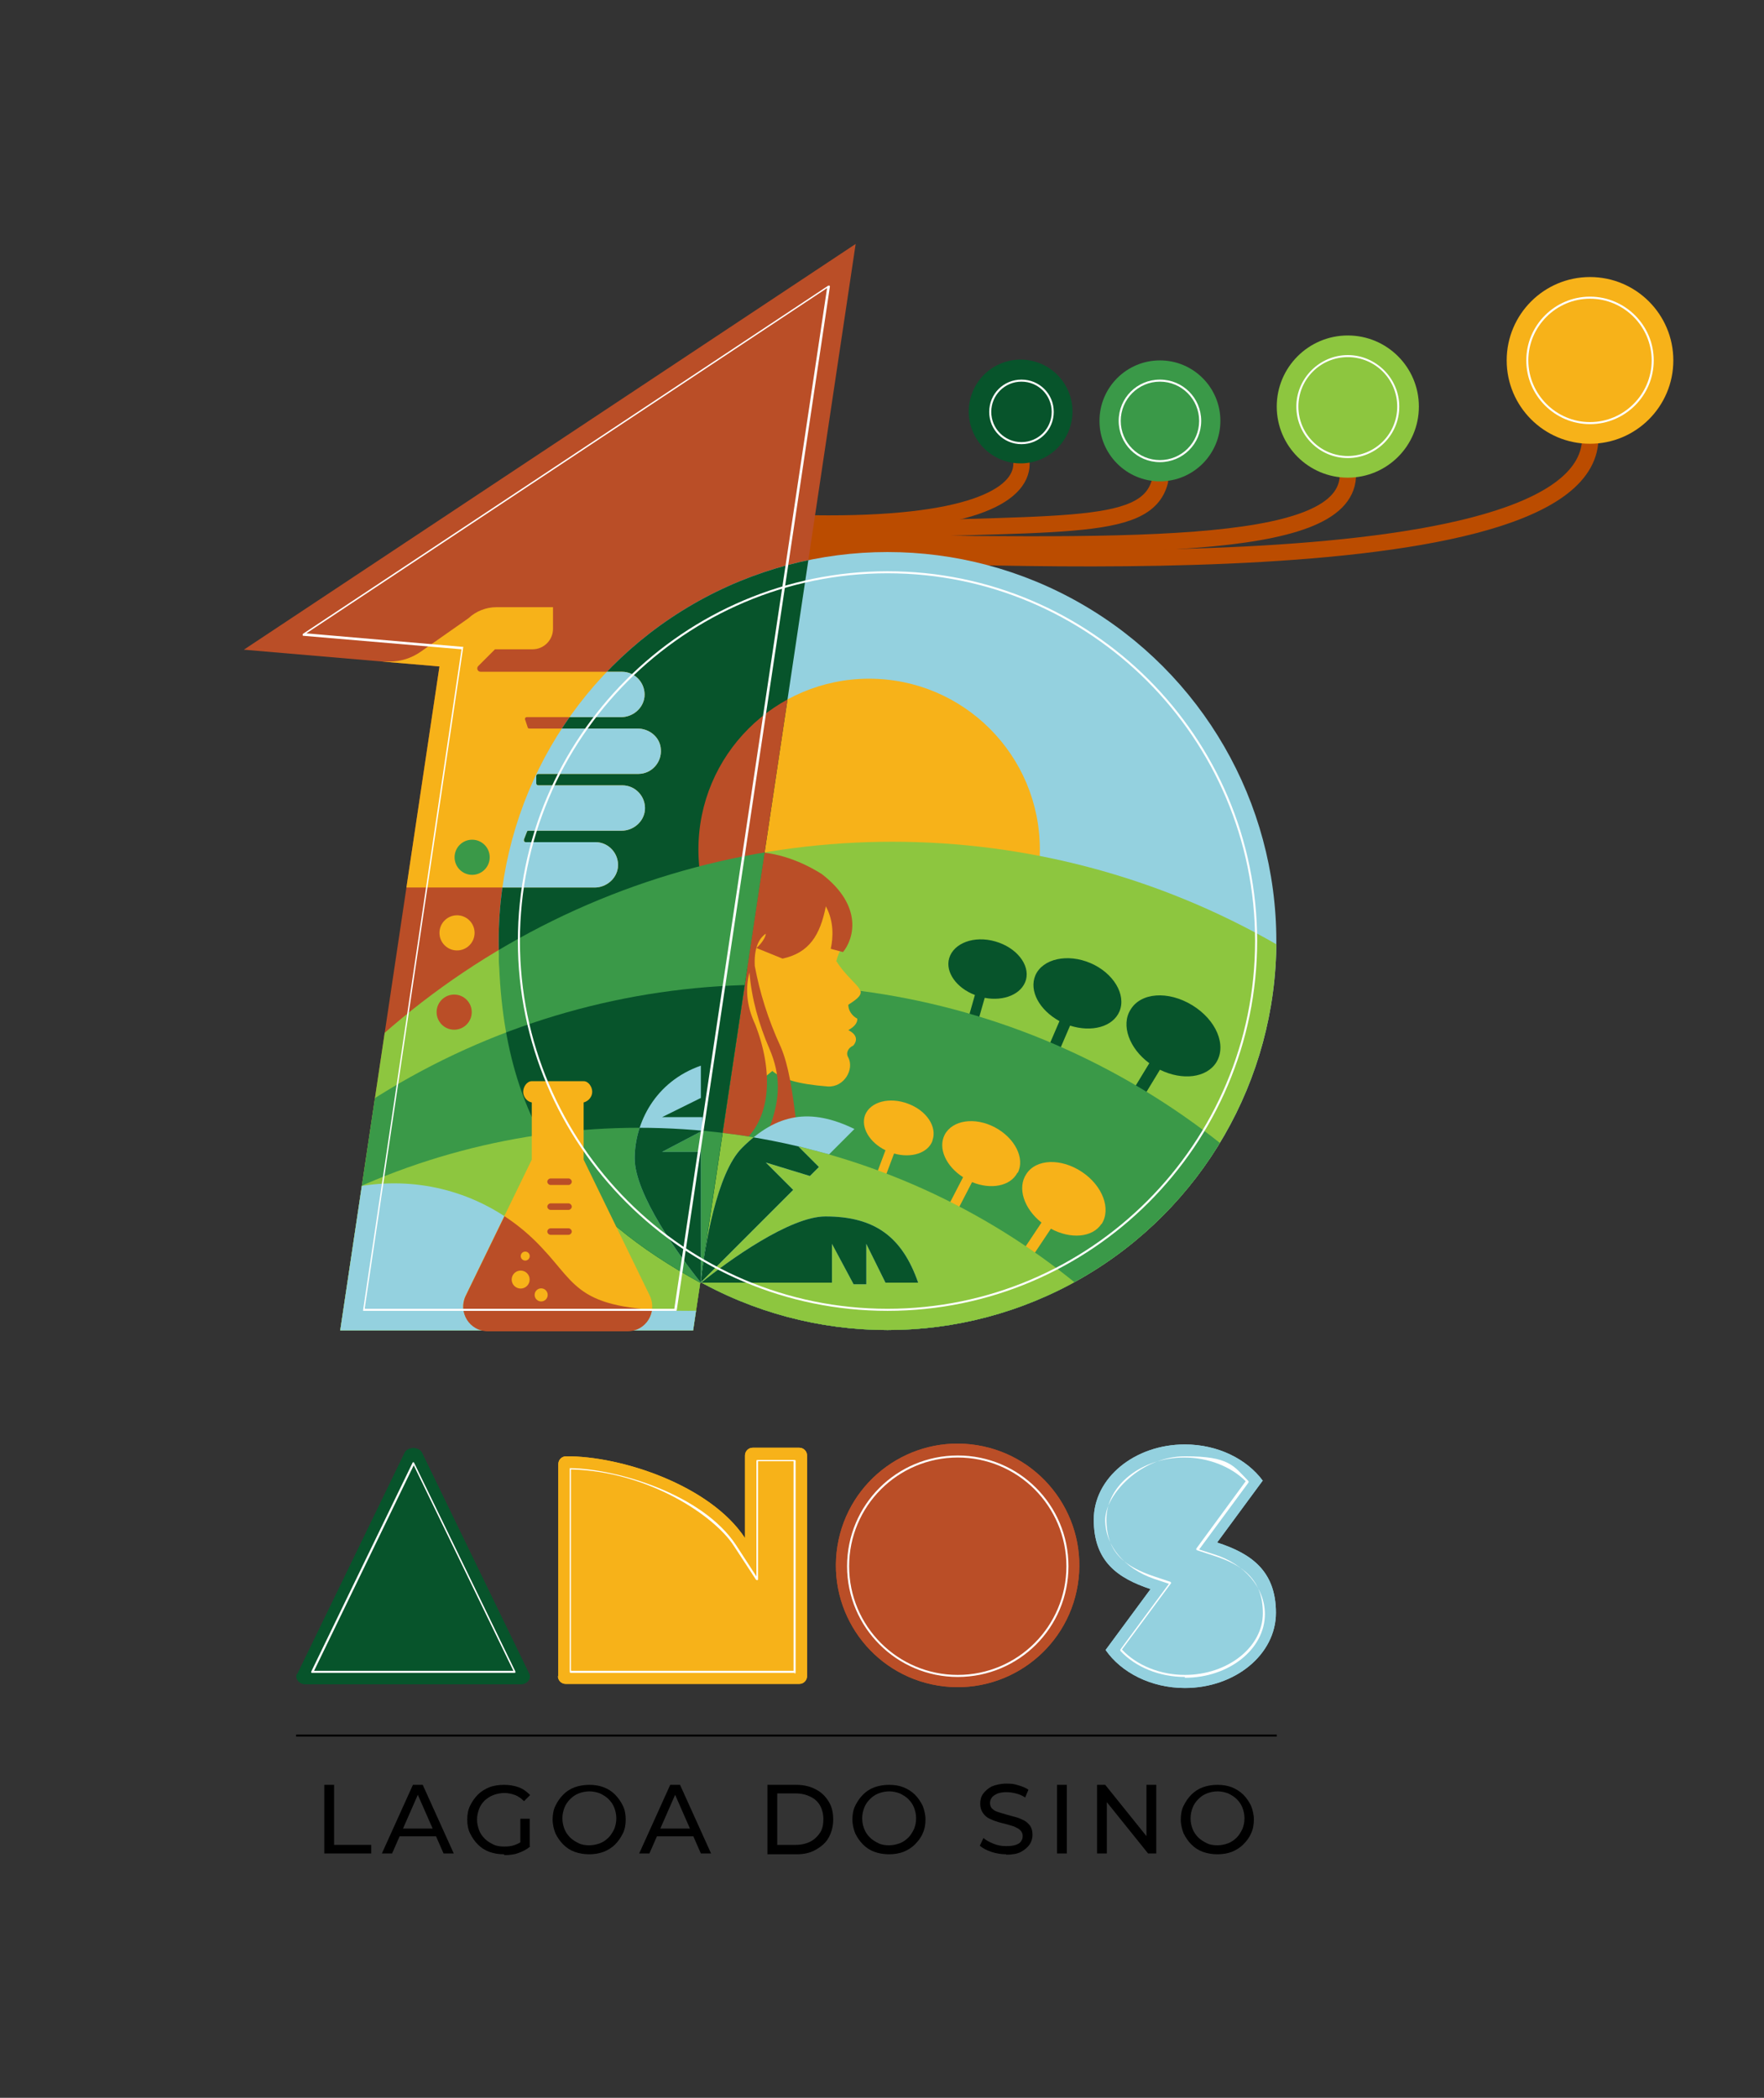 <?xml version="1.0" encoding="UTF-8"?>
<svg xmlns="http://www.w3.org/2000/svg" xmlns:xlink="http://www.w3.org/1999/xlink" version="1.1" viewBox="0 0 431.9 513.4">
  <rect x="0" y="0" width="431.9" height="513.4" fill="#333333" stroke="none"/>
  <defs>
    <style>
      .cls-1, .cls-2 {
        fill: none;
      }

      .cls-2 {
        stroke: #bb4c00;
        stroke-linecap: round;
        stroke-linejoin: round;
        stroke-width: 4px;
      }

      .cls-3 {
        fill: #ba4e27;
      }

      .cls-4 {
        fill: #8dc63f;
      }

      .cls-5 {
        clip-path: url(#clippath-11);
      }

      .cls-6 {
        clip-path: url(#clippath-10);
      }

      .cls-7 {
        clip-path: url(#clippath-12);
      }

      .cls-8 {
        clip-path: url(#clippath-1);
      }

      .cls-9 {
        clip-path: url(#clippath-3);
      }

      .cls-10 {
        clip-path: url(#clippath-4);
      }

      .cls-11 {
        clip-path: url(#clippath-2);
      }

      .cls-12 {
        clip-path: url(#clippath-7);
      }

      .cls-13 {
        clip-path: url(#clippath-6);
      }

      .cls-14 {
        clip-path: url(#clippath-9);
      }

      .cls-15 {
        clip-path: url(#clippath-8);
      }

      .cls-16 {
        clip-path: url(#clippath-5);
      }

      .cls-17 {
        fill: #fff;
      }

      .cls-18 {
        fill: #3a9948;
      }

      .cls-19 {
        fill: #07542b;
      }

      .cls-20 {
        fill: #f7b219;
      }

      .cls-21 {
        fill: #94d1df;
      }

      .cls-22 {
        clip-path: url(#clippath);
      }
    </style>
    <clipPath id="clippath">
      <circle class="cls-1" cx="217.3" cy="230.3" r="95.2"/>
    </clipPath>
    <clipPath id="clippath-1">
      <polygon class="cls-1" points="209.5 59.7 59.7 159 107.6 163.1 83.3 325.6 169.7 325.6 209.5 59.7"/>
    </clipPath>
    <clipPath id="clippath-2">
      <polygon class="cls-1" points="209.5 59.7 59.7 159 107.6 163.1 83.3 325.6 169.7 325.6 209.5 59.7"/>
    </clipPath>
    <clipPath id="clippath-3">
      <polygon class="cls-1" points="209.5 59.7 59.7 159 107.6 163.1 83.3 325.6 169.7 325.6 209.5 59.7"/>
    </clipPath>
    <clipPath id="clippath-4">
      <path class="cls-1" d="M197.9,137.1c-43.3,9-75.8,47.3-75.8,93.3s19.9,67.3,49.3,83.5l26.5-176.7Z"/>
    </clipPath>
    <clipPath id="clippath-5">
      <polygon class="cls-1" points="209.5 59.7 59.7 159 107.6 163.1 83.3 325.6 169.7 325.6 209.5 59.7"/>
    </clipPath>
    <clipPath id="clippath-6">
      <circle class="cls-1" cx="156.4" cy="445.4" r="169.4"/>
    </clipPath>
    <clipPath id="clippath-7">
      <path class="cls-1" d="M218,271.4c0,27.3-22.1,49.4-49.4,49.4s-26.9-5.9-35.9-15.4c-9-9.7-21.9-15.8-36.2-15.8-27.3,0-49.4,22.1-49.4,49.4l170.9,1.4v-68.9h0Z"/>
    </clipPath>
    <clipPath id="clippath-8">
      <path class="cls-1" d="M213.4,262.7c2.7,27.1-17.1,51.3-44.3,54-14.1,1.4-27.4-3.2-37.3-11.8-9.9-8.8-23.4-13.6-37.6-12.2-27.1,2.7-47,26.9-44.3,54l170.2-15.4-6.8-68.6h0Z"/>
    </clipPath>
    <clipPath id="clippath-9">
      <path class="cls-1" d="M218,271.4c0,27.3-22.1,49.4-49.4,49.4s-26.9-5.9-35.9-15.4c-9-9.7-21.9-15.8-36.2-15.8-27.3,0-49.4,22.1-49.4,49.4l170.9,1.4v-68.9h0Z"/>
    </clipPath>
    <clipPath id="clippath-10">
      <path class="cls-1" d="M218,271.4c0,27.3-22.1,49.4-49.4,49.4s-26.9-5.9-35.9-15.4c-9-9.7-21.9-15.8-36.2-15.8-27.3,0-49.4,22.1-49.4,49.4l170.9,1.4v-68.9h0Z"/>
    </clipPath>
    <clipPath id="clippath-11">
      <polygon class="cls-1" points="209.5 59.7 59.7 159 107.6 163.1 83.3 325.6 169.7 325.6 209.5 59.7"/>
    </clipPath>
    <clipPath id="clippath-12">
      <circle class="cls-1" cx="217.3" cy="230.3" r="95.2"/>
    </clipPath>
  </defs>
  <!-- Generator: Adobe Illustrator 28.6.0, SVG Export Plug-In . SVG Version: 1.2.0 Build 709)  -->
  <g>
    <g id="Layer_1">
      <g id="area-protecao">
        <rect id="area-protecao-2" data-name="area-protecao" class="cls-1" y="0" width="431.9" height="513.4"/>
      </g>
      <g id="simbolo">
        <g id="pinhal">
          <path class="cls-2" d="M198.2,135.1c22.5,0,187,11.1,191.1-26.6"/>
          <path class="cls-2" d="M198.6,132.6c76.7,1.2,130.2,2.7,131.4-15.8"/>
          <path class="cls-2" d="M284,117.8c-3.4,13.1-25.9,9.6-85.1,12.6"/>
          <path class="cls-2" d="M250.1,113.5c0,7.9-13.1,15.1-50.8,14.6"/>
          <circle class="cls-20" cx="389.3" cy="88.2" r="20.4"/>
          <circle class="cls-4" cx="330" cy="99.5" r="17.4"/>
          <circle class="cls-18" cx="284" cy="103" r="14.8"/>
          <circle class="cls-19" cx="250.1" cy="100.8" r="12.7" transform="translate(75.3 306.2) rotate(-71.6)"/>
        </g>
        <polygon id="um" class="cls-3" points="209.5 59.7 59.7 159 107.6 163.1 83.3 325.6 169.7 325.6 209.5 59.7"/>
        <circle id="ceu-direita" class="cls-21" cx="217.3" cy="230.3" r="95.2"/>
        <g id="sol-direita">
          <circle class="cls-20" cx="212.8" cy="207.9" r="41.8"/>
        </g>
        <g id="plantacao-direita">
          <g class="cls-22">
            <g>
              <circle class="cls-4" cx="218.5" cy="394.6" r="188.6"/>
              <g>
                <path class="cls-19" d="M297.8,260c2.6-4.2,0-10.4-5.9-14s-12.6-3.1-15.1,1.1c-2.4,3.8-.3,9.5,4.6,13.1l-6.2,10.2,2.6,1.6,6.2-10.2c5.5,2.7,11.4,2,13.8-1.8Z"/>
                <path class="cls-19" d="M274.1,247.5c1.7-4.1-1.5-9.4-7.1-11.8s-11.7-1.1-13.5,3c-1.6,3.8,1,8.5,5.9,11.2l-4.3,10,2.6,1.1,4.3-10c5.3,1.7,10.5.3,12.1-3.5Z"/>
                <path class="cls-19" d="M251.2,239.8c1-3.7-2.3-7.9-7.5-9.4-5.2-1.5-10.2.4-11.3,4.1-1,3.4,1.8,7.3,6.3,9l-2.6,9.1,2.4.7,2.6-9.1c4.7.9,9.1-.9,10.1-4.4Z"/>
              </g>
              <circle class="cls-18" cx="187.5" cy="420" r="179"/>
              <g>
                <path class="cls-20" d="M269.7,299.6c2.4-3.7.3-9.4-4.8-12.8-5.1-3.4-11.2-3.2-13.6.5-2.3,3.4-.6,8.5,3.7,11.9l-6,9,2.3,1.5,6-9c4.8,2.6,10.2,2.2,12.4-1.2Z"/>
                <path class="cls-20" d="M249.2,287c1.8-3.5-.7-8.5-5.6-11.1s-10.4-1.8-12.3,1.8c-1.7,3.3.3,7.7,4.5,10.4l-4.5,8.7,2.2,1.2,4.5-8.7c4.6,1.9,9.4,1,11.1-2.3Z"/>
                <path class="cls-20" d="M228.3,279.1c1.2-3.3-1.4-7.3-6-9-4.5-1.7-9.2-.5-10.5,2.8-1.1,3,1.1,6.7,5,8.6l-3,8,2.1.8,3-8c4.2,1.2,8.3-.1,9.4-3.1Z"/>
              </g>
              <circle class="cls-4" cx="156.4" cy="445.4" r="169.4"/>
            </g>
          </g>
        </g>
        <g id="pessoa">
          <path class="cls-20" d="M204.7,235.1c2.4,3.9,5.6,6,6,7.5.3,1.2-1.5,2.3-3,3.3,0,1.4.9,2.7,2.2,3.4.1,1.1-.9,2.1-2.2,2.8,2,1,2.4,2.4,1.2,3.8-1.2.5-1.9,1.8-1.2,2.9,1.5,2.9-1,7.3-5,7.1-7.5-.6-11.2-1.8-13.6-3.8l-13.1,10.7-14.1-1-.8-50.7c6.3-8.5,16.6-11.8,30.7-10.5,11.5,3.8,17.1,15.3,15.3,19.7-1.1,1.6-1.9,3.2-2.3,4.8Z"/>
          <path class="cls-3" d="M202.3,222c1.9,3.6,1.7,7.5,1.1,10.2l3,.8c2.5-3,5.2-11.1-5.2-19.1-12.3-7.7-24.5-6.9-36.6,0-8.1,5.8-12.2,13.7-13.5,23-1.7,12.2,1.9,27,8,39.1,5,0,16.6.9,24.2,2.1,5.3-5.8,6-16.1,1.6-27.4-2.2-4.7-2.4-8.9-1.4-12.7.5,6.3,2.3,12.7,4.9,18.7,2.8,6.5,2.5,11.9.5,17.9-1.4,3.5-2.6,5-4.5,5.7,7-.4,10.6-3,10.4-6.8-.8-6.5-1.7-12.7-3.6-17.2-3.2-6.9-5.2-13.5-6.4-19.9-.2-4,.8-6.6,2.7-7.9,0,.9-1.2,2.6-2.3,3.5l6.4,2.6c6.5-1.4,9.2-5.7,10.6-12.8Z"/>
        </g>
        <g id="plantacao-esquerda">
          <g class="cls-8">
            <g>
              <circle class="cls-4" cx="218.5" cy="394.6" r="188.6"/>
              <circle class="cls-18" cx="187.5" cy="420" r="179"/>
              <circle class="cls-4" cx="156.4" cy="445.4" r="169.4"/>
            </g>
          </g>
        </g>
        <g id="ceu-esquerda">
          <g class="cls-11">
            <circle id="ceu-1" class="cls-19" cx="217.3" cy="230.3" r="95.2"/>
          </g>
        </g>
        <g id="sol-esquerda">
          <g class="cls-9">
            <circle class="cls-3" cx="212.8" cy="207.9" r="41.8"/>
          </g>
        </g>
        <g id="plantacao-centro">
          <g class="cls-10">
            <g>
              <circle class="cls-18" cx="218.5" cy="394.6" r="188.6"/>
              <circle class="cls-19" cx="187.5" cy="420" r="179"/>
              <circle class="cls-18" cx="156.4" cy="445.4" r="169.4"/>
            </g>
          </g>
        </g>
        <g id="lagoa">
          <g class="cls-16">
            <path class="cls-21" d="M218,271.4c0,27.3-22.1,49.4-49.4,49.4s-26.9-5.9-35.9-15.4c-9-9.7-21.9-15.8-36.2-15.8-27.3,0-49.4,22.1-49.4,49.4l170.9,1.4v-68.9h0Z"/>
          </g>
        </g>
        <g id="bananeira-cima">
          <path class="cls-21" d="M224.7,313.9h-7.9l-4.7-9.5v9.9h-3.1l-5.3-9.9v9.5h-32c6.7-5.4,21.7-16.2,30.4-16.2,12.1,0,18.8,5,22.7,16.2Z"/>
          <path class="cls-21" d="M171.6,260.7v8l-9.5,4.7h9.9v3.3l-9.9,5.2h9.5v32c-5.4-6.7-16.2-21.7-16.2-30.4s5-18.8,16.2-22.7Z"/>
          <path class="cls-21" d="M209.2,276.3l-6.2,6.2-7.6-2,5.1,5.1-2.2,2.2-10.8-3.3,6.7,6.7-22.6,22.6c.9-8.6,3.9-26.8,10.1-32.9,8.5-8.5,16.8-9.8,27.5-4.6Z"/>
        </g>
        <g id="bananeira-baixo">
          <g class="cls-13">
            <g>
              <path class="cls-19" d="M224.7,313.9h-7.9l-4.7-9.5v9.9h-3.1l-5.3-9.9v9.5h-32c6.7-5.4,21.7-16.2,30.4-16.2,12.1,0,18.8,5,22.7,16.2Z"/>
              <path class="cls-19" d="M209.2,276.3l-6.2,6.2-7.6-2,5.1,5.1-2.2,2.2-10.8-3.3,6.7,6.7-22.6,22.6c.9-8.6,3.9-26.8,10.1-32.9,8.5-8.5,16.8-9.8,27.5-4.6Z"/>
              <path class="cls-19" d="M171.6,260.7v8l-9.5,4.7h9.9v3.3l-9.9,5.2h9.5v32c-5.4-6.7-16.2-21.7-16.2-30.4s5-18.8,16.2-22.7Z"/>
            </g>
          </g>
        </g>
        <g id="erlenmeyer">
          <path class="cls-20" d="M159.1,317.1l-16.2-33.3v-14c1.2-.3,2.1-1.4,2.1-2.6s-.9-2.6-2.1-2.6h-12.7c-1.2,0-2.1,1.4-2.1,2.6s.9,2.4,2.1,2.6v14l-16.2,33.3c-1.9,4,1,8.6,5.4,8.6h34.3c4.4,0,7.3-4.6,5.4-8.6Z"/>
          <g>
            <path class="cls-3" d="M139.2,302.2h-4.4c-.4,0-.8-.4-.8-.8s.4-.8.8-.8h4.4c.4,0,.8.4.8.8s-.4.8-.8.8Z"/>
            <path class="cls-3" d="M139.2,296.1h-4.4c-.4,0-.8-.4-.8-.8s.4-.8.8-.8h4.4c.4,0,.8.4.8.8s-.4.8-.8.8Z"/>
            <path class="cls-3" d="M139.2,290h-4.4c-.4,0-.8-.4-.8-.8s.4-.8.8-.8h4.4c.4,0,.8.4.8.8s-.4.8-.8.8Z"/>
          </g>
        </g>
        <g id="erlenmeyer-baixo">
          <g class="cls-12">
            <path class="cls-3" d="M159.1,317.1l-16.2-33.3v-14c1.2-.3,2.1-1.4,2.1-2.6s-.9-2.4-2.1-2.6h0c0,0-.6,0-.6,0h-12.1c-1.2.3-2.1,1.4-2.1,2.7s.9,2.4,2.1,2.6v14l-16.2,33.3c-1.9,4,1,8.6,5.4,8.6h34.3c4.4,0,7.3-4.6,5.4-8.6Z"/>
          </g>
          <g class="cls-15">
            <circle class="cls-20" cx="127.5" cy="313.1" r="2.2" transform="translate(-58.9 31.1) rotate(-11.3)"/>
          </g>
          <g class="cls-14">
            <circle class="cls-20" cx="132.5" cy="316.9" r="1.6"/>
          </g>
          <g class="cls-6">
            <circle class="cls-20" cx="128.6" cy="307.4" r="1.1"/>
          </g>
        </g>
        <g id="mao-esquerda">
          <g class="cls-5">
            <path class="cls-20" d="M95.4,161.9c2.7,0,5.3-.8,7.6-2.4l11.7-8.2c1.8-1.7,4.3-2.7,6.8-2.7h13.9v5.3c0,2.7-2.2,5-5,5h-9.2l-4.1,4.1c-.5.5-.2,1.4.6,1.4h34.6c3.2,0,5.8,2.8,5.5,6.1-.3,2.9-2.9,5-5.7,5h-23.1c-.3,0-.6.3-.4.7.2.6.4,1.2.6,1.8,0,.2.2.3.5.3h26.4c2.9,0,5.5,2.1,5.7,5,.3,3.3-2.3,6.1-5.5,6.1h-24.5c-.3,0-.5.2-.5.5,0,.6,0,1.2,0,1.8,0,.3.2.5.5.5h20.6c3.2,0,5.8,2.8,5.5,6.1-.3,2.9-2.9,5-5.7,5h-22.8c-.2,0-.4.1-.4.3-.2.6-.5,1.2-.7,1.8-.1.3,0,.7.4.7h17.1c3.2,0,5.8,2.8,5.5,6.1-.3,2.9-2.9,5-5.7,5h-68.1c-4.1,0-7.4-3.3-7.4-7.4v-40.5c0-4.1,3.3-7.4,7.4-7.4h18.1Z"/>
          </g>
        </g>
        <g id="mao-direita">
          <g class="cls-7">
            <path class="cls-21" d="M95.4,161.9c2.7,0,5.3-.8,7.6-2.4l11.7-8.2c1.8-1.7,4.3-2.7,6.8-2.7h13.9v5.3c0,2.7-2.2,5-5,5h-9.2l-4.1,4.1c-.5.5-.2,1.4.6,1.4h34.6c3.2,0,5.8,2.8,5.5,6.1-.3,2.9-2.9,5-5.7,5h-23.1c-.3,0-.6.3-.4.7.2.6.4,1.2.6,1.8,0,.2.2.3.5.3h26.4c2.9,0,5.5,2.1,5.7,5,.3,3.3-2.3,6.1-5.5,6.1h-24.5c-.3,0-.5.2-.5.5,0,.6,0,1.2,0,1.8,0,.3.2.5.5.5h20.6c3.2,0,5.8,2.8,5.5,6.1-.3,2.9-2.9,5-5.7,5h-22.8c-.2,0-.4.1-.4.3-.2.6-.5,1.2-.7,1.8-.1.3,0,.7.4.7h17.1c3.2,0,5.8,2.8,5.5,6.1-.3,2.9-2.9,5-5.7,5h-68.1c-4.1,0-7.4-3.3-7.4-7.4v-40.5c0-4.1,3.3-7.4,7.4-7.4h18.1Z"/>
          </g>
        </g>
        <g id="sementes">
          <circle class="cls-18" cx="115.6" cy="209.8" r="4.3"/>
          <circle class="cls-20" cx="111.9" cy="228.3" r="4.3"/>
          <circle class="cls-3" cx="111.2" cy="247.7" r="4.3"/>
        </g>
        <g id="bordas">
          <g id="pinhal-2" data-name="pinhal">
            <path class="cls-17" d="M389.3,103.8c-8.6,0-15.6-7-15.6-15.6s7-15.6,15.6-15.6,15.6,7,15.6,15.6c0,8.6-7,15.6-15.6,15.6ZM389.3,73.1c-8.3,0-15.1,6.8-15.1,15.1s6.8,15.1,15.1,15.1,15.1-6.8,15.1-15.1c0-8.3-6.8-15.1-15.1-15.1Z"/>
            <path class="cls-17" d="M330,112.1c-7,0-12.6-5.7-12.6-12.6s5.7-12.6,12.6-12.6,12.6,5.7,12.6,12.6c0,7-5.7,12.6-12.6,12.6ZM330,87.4c-6.7,0-12.1,5.4-12.1,12.1s5.4,12.1,12.1,12.1,12.1-5.4,12.1-12.1c0-6.7-5.4-12.1-12.1-12.1Z"/>
            <path class="cls-17" d="M284,113.1c-5.6,0-10.1-4.5-10.1-10.1s4.5-10.1,10.1-10.1,10.1,4.5,10.1,10.1c0,5.6-4.5,10.1-10.1,10.1ZM284,93.4c-5.3,0-9.6,4.3-9.6,9.6s4.3,9.6,9.6,9.6,9.6-4.3,9.6-9.6c0-5.3-4.3-9.6-9.6-9.6Z"/>
            <path class="cls-17" d="M250.1,108.7c-4.4,0-7.9-3.5-7.9-7.9s3.5-7.9,7.9-7.9,7.9,3.5,7.9,7.9-3.5,7.9-7.9,7.9ZM250.1,93.4c-4.1,0-7.4,3.3-7.4,7.4s3.3,7.4,7.4,7.4,7.4-3.3,7.4-7.4-3.3-7.4-7.4-7.4Z"/>
          </g>
          <path class="cls-17" d="M217.3,320.8c-49.9,0-90.5-40.6-90.5-90.5s40.6-90.5,90.5-90.5,90.5,40.6,90.5,90.5-40.6,90.5-90.5,90.5ZM217.3,140.3c-49.6,0-90,40.4-90,90s40.4,90,90,90,90-40.4,90-90-40.4-90-90-90Z"/>
          <path class="cls-17" d="M165.4,320.8h-76.3c0,0-.1,0-.2,0,0,0,0-.1,0-.2l24.1-161.7-38.7-3.3c-.1,0-.2,0-.2-.2s0-.2.1-.3l128.6-85.2c0,0,.2,0,.3,0,0,0,.1.2.1.2l-37.5,250.5c0,.1-.1.2-.2.2ZM89.4,320.3h75.7l37.4-249.8-127.5,84.5,38.2,3.3c0,0,.1,0,.2,0s0,.1,0,.2l-24.1,161.7Z"/>
        </g>
      </g>
      <g id="lettering">
        <g>
          <path d="M79.4,453.6v-16.8h2.4v14.7h9.1v2.1h-11.5Z"/>
          <path d="M93.5,453.6l7.6-16.8h2.4l7.6,16.8h-2.5l-6.8-15.5h1l-6.8,15.5h-2.5ZM96.8,449.4l.6-1.9h9.5l.7,1.9h-10.8Z"/>
          <path d="M123.4,453.8c-1.3,0-2.5-.2-3.6-.6-1.1-.4-2-1-2.8-1.8-.8-.8-1.4-1.7-1.9-2.7s-.7-2.2-.7-3.4.2-2.4.7-3.4,1.1-1.9,1.9-2.7c.8-.8,1.8-1.4,2.8-1.8s2.3-.6,3.6-.6,2.5.2,3.6.6,2,1.1,2.8,1.9l-1.5,1.5c-.7-.7-1.4-1.2-2.2-1.5-.8-.3-1.7-.5-2.6-.5s-1.9.2-2.7.5c-.8.3-1.5.8-2.1,1.3-.6.6-1.1,1.3-1.4,2.1-.3.8-.5,1.7-.5,2.6s.2,1.8.5,2.6c.3.8.8,1.5,1.4,2.1.6.6,1.3,1,2.1,1.4s1.7.5,2.7.5,1.8-.1,2.6-.4c.8-.3,1.6-.7,2.3-1.4l1.4,1.8c-.8.7-1.8,1.2-2.9,1.6-1.1.4-2.3.5-3.4.5ZM127.4,451.3v-6.2h2.3v6.6l-2.3-.3Z"/>
          <path d="M144.3,453.8c-1.3,0-2.5-.2-3.6-.6s-2-1-2.8-1.8c-.8-.8-1.4-1.7-1.9-2.7-.4-1-.7-2.2-.7-3.4s.2-2.4.7-3.4,1.1-1.9,1.9-2.7c.8-.8,1.7-1.4,2.8-1.8s2.3-.6,3.6-.6,2.5.2,3.5.6c1.1.4,2,1,2.8,1.8.8.8,1.4,1.7,1.9,2.7s.7,2.2.7,3.4-.2,2.4-.7,3.4-1.1,1.9-1.9,2.7-1.8,1.4-2.8,1.8c-1.1.4-2.3.6-3.5.6ZM144.3,451.6c.9,0,1.8-.2,2.6-.5s1.5-.8,2.1-1.4c.6-.6,1-1.3,1.4-2.1.3-.8.5-1.6.5-2.6s-.2-1.8-.5-2.6c-.3-.8-.8-1.5-1.4-2.1s-1.3-1-2.1-1.4c-.8-.3-1.7-.5-2.6-.5s-1.8.2-2.6.5c-.8.3-1.5.8-2.1,1.4-.6.6-1.1,1.3-1.4,2.1s-.5,1.6-.5,2.6.2,1.8.5,2.6c.3.8.8,1.5,1.4,2.1.6.6,1.3,1,2.1,1.4s1.7.5,2.6.5Z"/>
          <path d="M156.5,453.6l7.6-16.8h2.4l7.6,16.8h-2.5l-6.8-15.5h1l-6.8,15.5h-2.5ZM159.7,449.4l.6-1.9h9.5l.7,1.9h-10.8Z"/>
          <path d="M187.9,453.6v-16.8h7.1c1.8,0,3.4.4,4.7,1.1,1.4.7,2.4,1.7,3.2,3,.8,1.3,1.1,2.7,1.1,4.4s-.4,3.1-1.1,4.4-1.8,2.2-3.2,3-2.9,1.1-4.7,1.1h-7.1ZM190.3,451.5h4.5c1.4,0,2.6-.3,3.6-.8,1-.5,1.8-1.3,2.4-2.2s.8-2.1.8-3.3-.3-2.4-.8-3.3-1.3-1.7-2.4-2.2c-1-.5-2.2-.8-3.6-.8h-4.5v12.6Z"/>
          <path d="M217.7,453.8c-1.3,0-2.5-.2-3.6-.6-1.1-.4-2-1-2.8-1.8-.8-.8-1.4-1.7-1.9-2.7-.4-1-.7-2.2-.7-3.4s.2-2.4.7-3.4,1.1-1.9,1.9-2.7c.8-.8,1.7-1.4,2.8-1.8s2.3-.6,3.6-.6,2.5.2,3.5.6,2,1,2.8,1.8c.8.8,1.4,1.7,1.9,2.7.4,1,.7,2.2.7,3.4s-.2,2.4-.7,3.4c-.4,1-1.1,1.9-1.9,2.7-.8.8-1.8,1.4-2.8,1.8s-2.3.6-3.5.6ZM217.7,451.6c.9,0,1.8-.2,2.6-.5s1.5-.8,2.1-1.4c.6-.6,1-1.3,1.4-2.1.3-.8.5-1.6.5-2.6s-.2-1.8-.5-2.6-.8-1.5-1.4-2.1-1.3-1-2.1-1.4c-.8-.3-1.7-.5-2.6-.5s-1.8.2-2.6.5c-.8.3-1.5.8-2.1,1.4-.6.6-1.1,1.3-1.4,2.1s-.5,1.6-.5,2.6.2,1.8.5,2.6c.3.8.8,1.5,1.4,2.1.6.6,1.3,1,2.1,1.4s1.7.5,2.6.5Z"/>
          <path d="M246.4,453.8c-1.3,0-2.5-.2-3.7-.6-1.2-.4-2.1-.9-2.8-1.5l.9-1.9c.6.6,1.5,1,2.4,1.4,1,.4,2,.6,3.1.6s1.8-.1,2.4-.3c.6-.2,1.1-.5,1.3-.9.3-.4.4-.8.4-1.3s-.2-1-.6-1.4c-.4-.4-.9-.6-1.5-.9-.6-.2-1.3-.4-2-.6-.7-.2-1.4-.3-2.2-.6-.7-.2-1.4-.5-2-.8-.6-.3-1.1-.8-1.5-1.4-.4-.6-.6-1.3-.6-2.2s.2-1.7.7-2.4c.5-.7,1.2-1.3,2.1-1.8,1-.4,2.2-.7,3.6-.7s1.9.1,2.9.4,1.8.6,2.5,1.1l-.8,1.9c-.7-.5-1.5-.8-2.3-1-.8-.2-1.6-.3-2.3-.3s-1.7.1-2.3.4-1.1.6-1.3,1c-.3.4-.4.8-.4,1.3s.2,1.1.6,1.4c.4.4.9.6,1.5.8.6.2,1.3.4,2,.6s1.4.4,2.2.6c.7.2,1.4.5,2,.8.6.3,1.1.8,1.5,1.3.4.6.6,1.3.6,2.2s-.2,1.6-.7,2.4c-.5.7-1.2,1.3-2.1,1.8s-2.2.7-3.7.7Z"/>
          <path d="M258.8,453.6v-16.8h2.4v16.8h-2.4Z"/>
          <path d="M268.6,453.6v-16.8h2l11.1,13.8h-1v-13.8h2.4v16.8h-2l-11.1-13.8h1v13.8h-2.4Z"/>
          <path d="M298.1,453.8c-1.3,0-2.5-.2-3.6-.6-1.1-.4-2-1-2.8-1.8s-1.4-1.7-1.9-2.7c-.4-1-.7-2.2-.7-3.4s.2-2.4.7-3.4,1.1-1.9,1.9-2.7c.8-.8,1.7-1.4,2.8-1.8s2.3-.6,3.6-.6,2.5.2,3.5.6,2,1,2.8,1.8c.8.8,1.4,1.7,1.9,2.7.4,1,.7,2.2.7,3.4s-.2,2.4-.7,3.4c-.4,1-1.1,1.9-1.9,2.7-.8.8-1.8,1.4-2.8,1.8s-2.3.6-3.5.6ZM298.1,451.6c.9,0,1.8-.2,2.6-.5s1.5-.8,2.1-1.4c.6-.6,1-1.3,1.4-2.1.3-.8.5-1.6.5-2.6s-.2-1.8-.5-2.6-.8-1.5-1.4-2.1-1.3-1-2.1-1.4c-.8-.3-1.7-.5-2.6-.5s-1.8.2-2.6.5c-.8.3-1.5.8-2.1,1.4-.6.6-1.1,1.3-1.4,2.1s-.5,1.6-.5,2.6.2,1.8.5,2.6c.3.8.8,1.5,1.4,2.1.6.6,1.3,1,2.1,1.4s1.7.5,2.6.5Z"/>
        </g>
        <rect x="72.5" y="424.5" width="240.1" height=".5"/>
        <g id="ANOS">
          <path class="cls-21" d="M309.2,362.4c-3.9-5.3-11-8.9-19.1-8.9-12.3,0-22.3,8.2-22.3,18.4s5.8,14.3,13.9,17l-11,14.9c3.8,5.5,11.1,9.3,19.4,9.3,12.3,0,22.3-8.2,22.3-18.4s-6-14.5-14.4-17.2l11.2-15.2Z"/>
          <circle class="cls-3" cx="234.5" cy="383.3" r="29.8" transform="translate(-181.4 553.3) rotate(-80.8)"/>
          <path class="cls-20" d="M136.7,410.3v-52c0-1.1.9-1.9,1.9-1.9,13.5-.1,35.3,7.1,43.8,20v-20.2c0-1,.8-1.9,1.9-1.9h11.4c1,0,1.9.8,1.9,1.9v54c0,1-.8,1.9-1.9,1.9h-57.2c-1,0-1.9-.8-1.9-1.9Z"/>
          <path class="cls-19" d="M72.8,409.7l26.2-54c.3-.8,1.2-1.3,2.2-1.3h0c1,0,1.9.5,2.2,1.3l26.2,54c.5,1.2-.6,2.5-2.2,2.5h-52.5c-1.6,0-2.7-1.3-2.2-2.5Z"/>
        </g>
        <g id="bordas-2" data-name="bordas">
          <g>
            <path class="cls-21" d="M309.2,362.4c-3.9-5.3-11-8.9-19.1-8.9-12.3,0-22.3,8.2-22.3,18.4s5.8,14.3,13.9,17l-11,14.9c3.8,5.5,11.1,9.3,19.4,9.3,12.3,0,22.3-8.2,22.3-18.4s-6-14.5-14.4-17.2l11.2-15.2Z"/>
            <path class="cls-17" d="M290.1,410.4c-6.2,0-12.1-2.4-15.8-6.4,0,0,0-.2,0-.3l11.9-16.1-3.6-1.2c-7.3-2.5-12-8.1-12-14.4s8.8-15.6,19.6-15.6,11.8,2.3,15.5,6.1c0,0,0,.2,0,.3l-12.1,16.4,3.7,1.2c7.4,2.3,12.4,8.2,12.4,14.6,0,8.6-8.8,15.6-19.6,15.6ZM274.8,403.8c3.6,3.8,9.3,6.1,15.3,6.1,10.5,0,19.1-6.8,19.1-15.1s-4.9-11.8-12.1-14.1l-4-1.3c0,0-.1,0-.2-.2,0,0,0-.2,0-.2l12.1-16.5c-3.6-3.6-9.2-5.8-15-5.8-10.5,0-19.1,6.8-19.1,15.1s4.6,11.6,11.7,14l3.9,1.3c0,0,.1,0,.2.2s0,.2,0,.2l-12,16.2Z"/>
          </g>
          <g>
            <circle class="cls-3" cx="234.5" cy="383.3" r="29.8" transform="translate(-181.4 553.3) rotate(-80.8)"/>
            <path class="cls-17" d="M234.5,410.4c-14.9,0-27.1-12.1-27.1-27.1s12.1-27.1,27.1-27.1,27.1,12.1,27.1,27.1-12.1,27.1-27.1,27.1ZM234.5,356.7c-14.7,0-26.6,11.9-26.6,26.6s11.9,26.6,26.6,26.6,26.6-11.9,26.6-26.6-11.9-26.6-26.6-26.6Z"/>
          </g>
          <g>
            <path class="cls-20" d="M136.7,410.3v-52c0-1.1.9-1.9,1.9-1.9,13.5-.1,35.3,7.1,43.8,20v-20.2c0-1,.8-1.9,1.9-1.9h11.4c1,0,1.9.8,1.9,1.9v54c0,1-.8,1.9-1.9,1.9h-57.2c-1,0-1.9-.8-1.9-1.9Z"/>
            <path class="cls-17" d="M194.6,409.4h-54.9c-.1,0-.2-.1-.2-.2v-49.7c0,0,0-.1,0-.2,0,0,.1,0,.2,0,11.5.2,32.3,6.4,40.5,18.8l5,7.7v-28.3c0-.1.1-.2.2-.2h9.2c.1,0,.2.1.2.2v51.8c0,.1-.1.3-.3.3ZM139.9,408.9h54.4v-51.3h-8.7v28.9c0,.1,0,.2-.2.2-.1,0-.2,0-.3-.1l-5.5-8.4c-4.7-7.2-20.7-18.1-39.8-18.6v49.2h0Z"/>
          </g>
          <g>
            <path class="cls-19" d="M72.8,409.7l26.2-54c.3-.8,1.2-1.3,2.2-1.3h0c1,0,1.9.5,2.2,1.3l26.2,54c.5,1.2-.6,2.5-2.2,2.5h-52.5c-1.6,0-2.7-1.3-2.2-2.5Z"/>
            <path class="cls-17" d="M126.1,409.4h-49.7c0,0-.2,0-.2-.1s0-.2,0-.2l24.8-51.1c0-.2.4-.2.4,0l24.8,51.1c0,0,0,.2,0,.2s-.1.1-.2.1ZM76.8,408.9h48.9l-24.4-50.3-24.4,50.3Z"/>
          </g>
        </g>
      </g>
    </g>
  </g>
</svg>